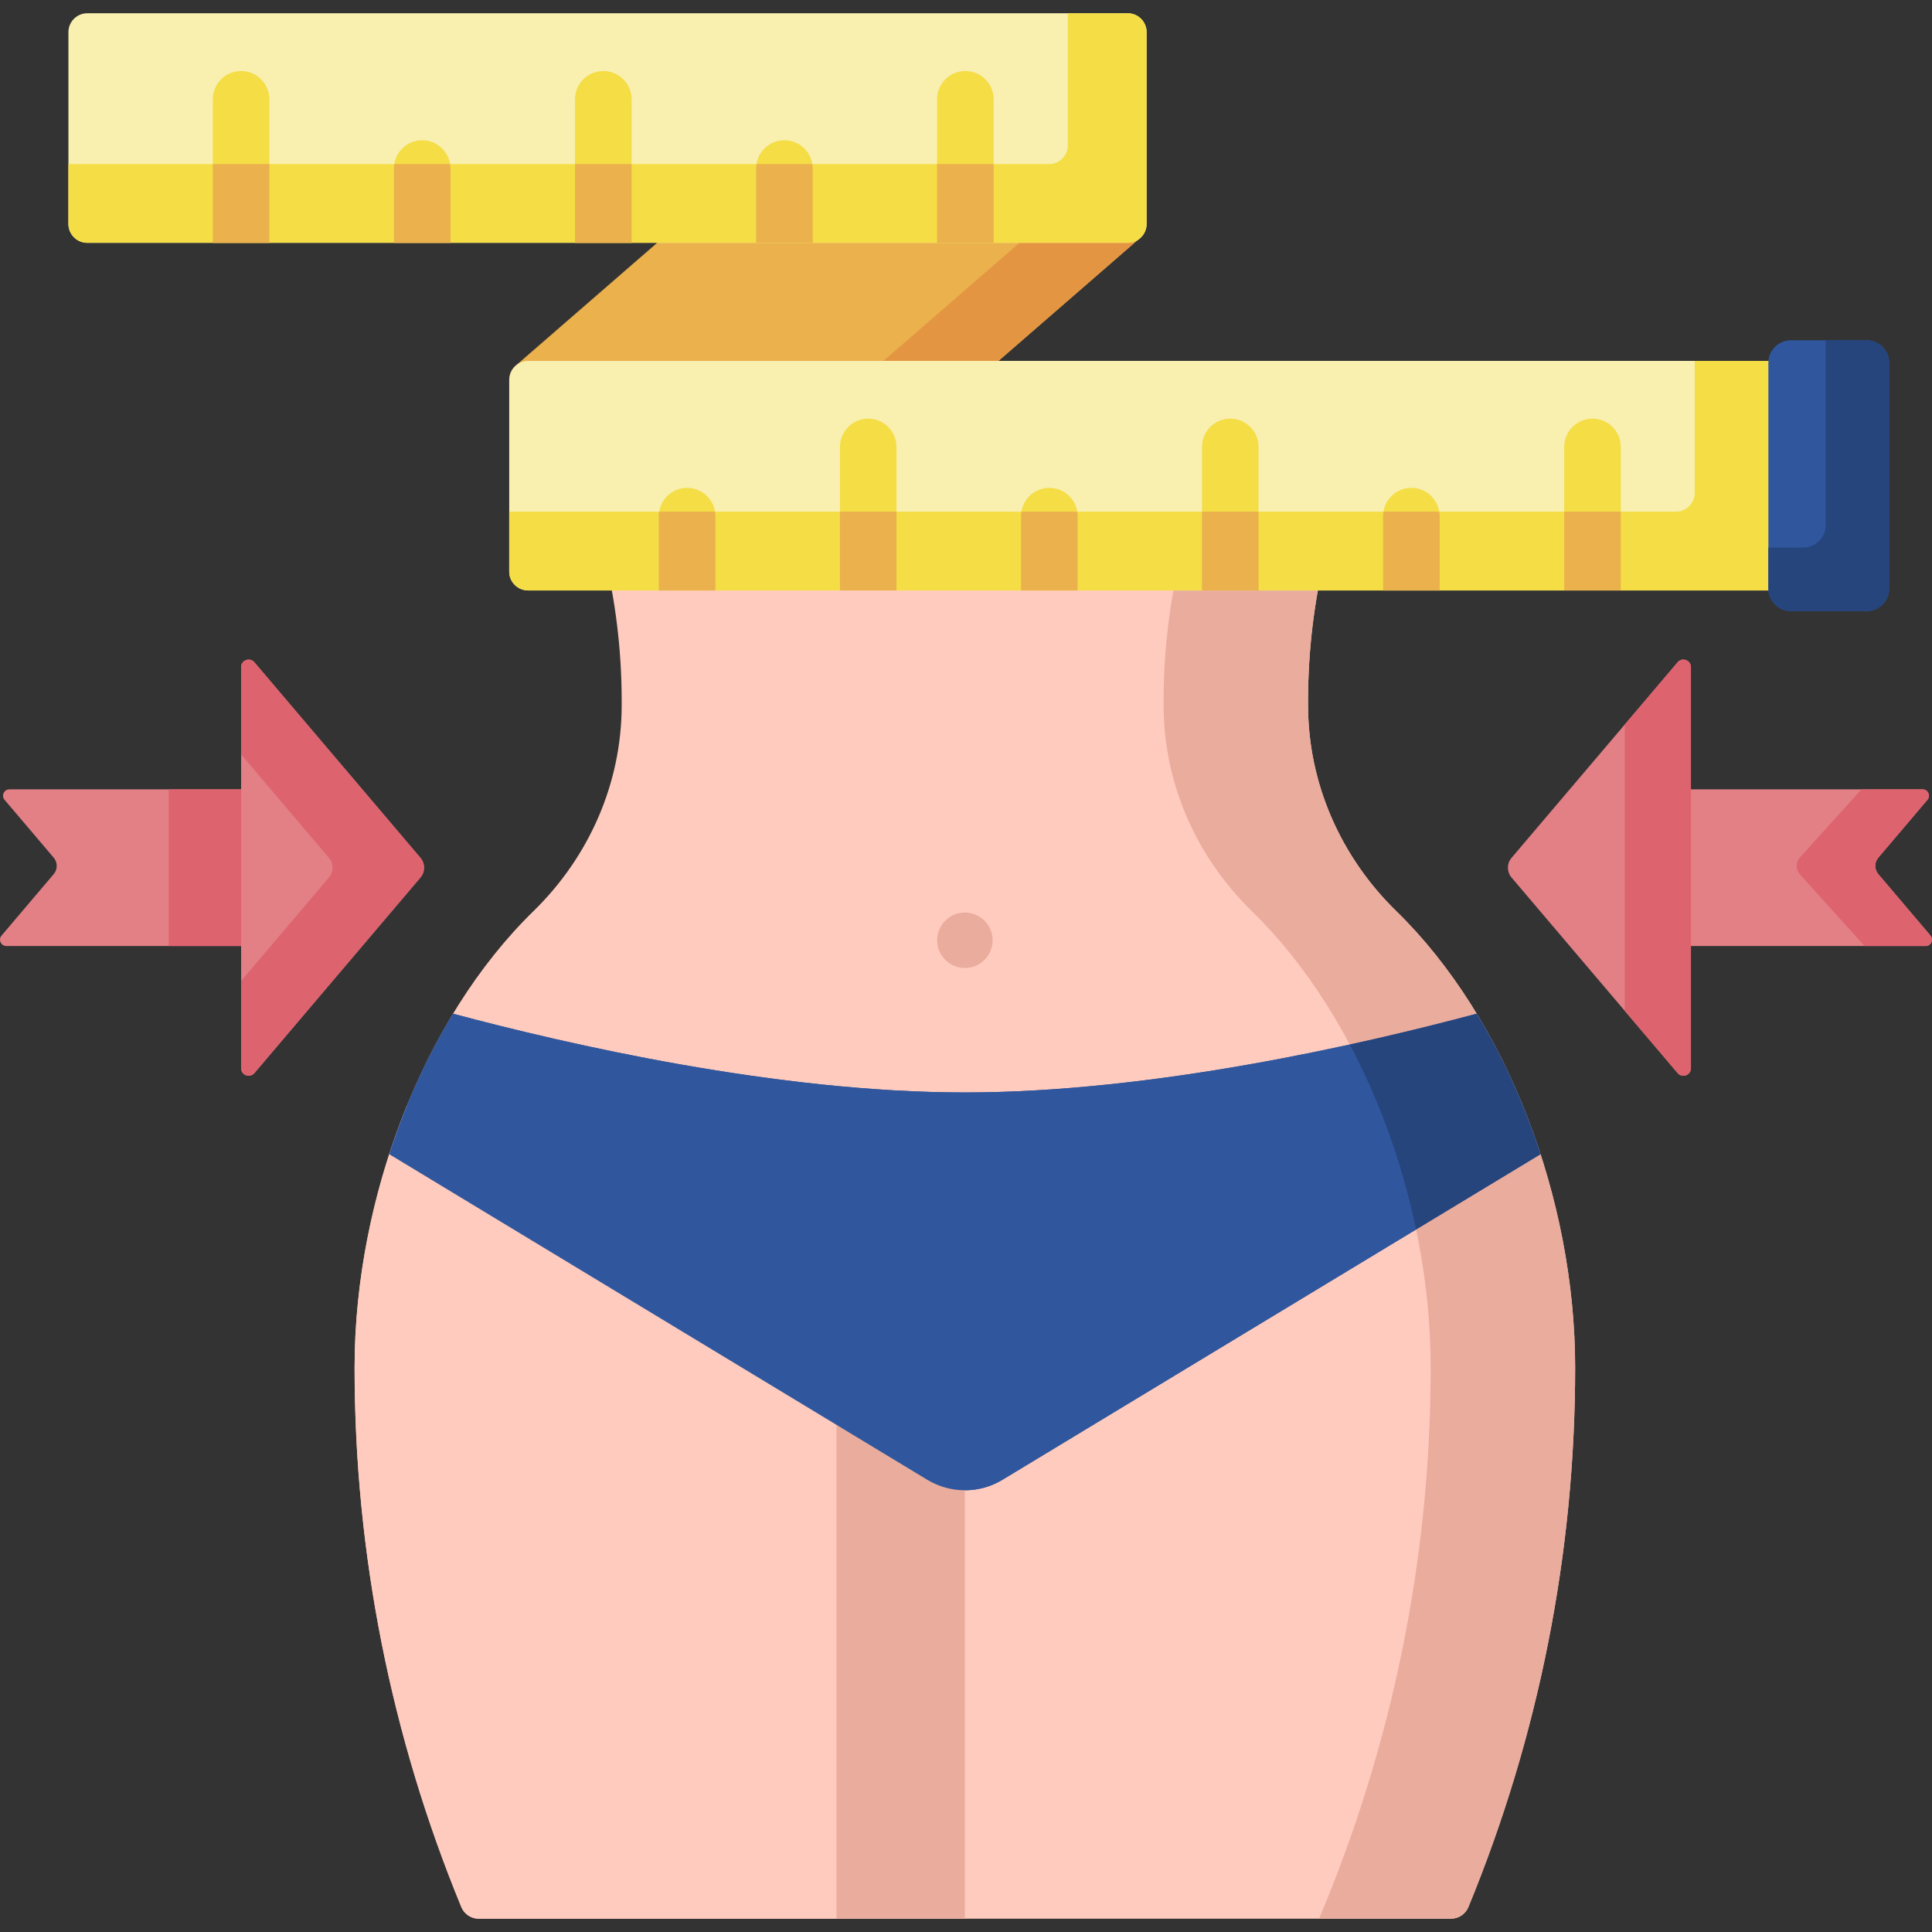 <svg width="58" height="58" viewBox="0 0 58 58" fill="none" xmlns="http://www.w3.org/2000/svg">
<rect x="0" y="0" width="58" height="58" fill="#333333" stroke="none"/>
<g clip-path="url(#clip0_25_4202)">
<path d="M43.558 57.601C43.787 57.601 43.995 57.464 44.082 57.252C46.185 52.144 47.287 46.646 47.287 41.058C47.287 35.997 45.235 30.588 41.917 27.353C40.245 25.722 39.269 23.509 39.269 21.173V21.035C39.269 19.512 39.455 18 39.818 16.53C39.888 16.244 39.674 15.968 39.38 15.968H18.552C18.258 15.968 18.044 16.244 18.114 16.53C18.477 18 18.663 19.512 18.663 21.035V21.173C18.663 23.509 17.687 25.722 16.015 27.353C12.697 30.588 10.645 35.997 10.645 41.058C10.645 46.646 11.746 52.144 13.85 57.252C13.937 57.464 14.145 57.601 14.373 57.601H43.558Z" fill="#FFCBBE"/>
<path d="M44.331 30.432C40.882 31.355 34.603 32.796 28.966 32.796C23.329 32.796 17.049 31.355 13.601 30.432C12.817 31.723 12.171 33.153 11.685 34.65L27.839 44.425C28.532 44.844 29.4 44.844 30.093 44.425L46.247 34.65C45.761 33.153 45.115 31.723 44.331 30.432Z" fill="#30579D"/>
<path d="M28.966 29.06C29.426 29.06 29.799 28.688 29.799 28.228C29.799 27.768 29.426 27.395 28.966 27.395C28.506 27.395 28.133 27.768 28.133 28.228C28.133 28.688 28.506 29.06 28.966 29.06Z" fill="#EAAC9D"/>
<path d="M42.95 41.058C42.95 46.773 41.798 52.395 39.599 57.601H43.558C43.787 57.601 43.995 57.464 44.082 57.252C46.185 52.144 47.287 46.645 47.287 41.058C47.287 35.997 45.235 30.588 41.917 27.352C40.245 25.722 39.269 23.508 39.269 21.172V21.034C39.269 19.512 39.455 18 39.818 16.529C39.888 16.244 39.673 15.968 39.379 15.968H35.629C35.169 17.613 34.932 19.317 34.932 21.034V21.173C34.932 23.508 35.908 25.722 37.58 27.352C40.898 30.588 42.95 35.997 42.95 41.058Z" fill="#EAAC9D"/>
<path d="M28.966 57.601V37.044L12.216 33.196C11.207 35.672 10.645 38.412 10.645 41.058C10.645 46.645 11.746 52.144 13.85 57.252C13.937 57.464 14.145 57.601 14.373 57.601H28.966V57.601Z" fill="#FFCBBE"/>
<path d="M28.966 57.601V37.044L25.113 36.159V57.601H28.966Z" fill="#EAAC9D"/>
<path d="M44.331 30.432C40.882 31.355 34.603 32.796 28.966 32.796C23.329 32.796 17.049 31.355 13.601 30.432C12.817 31.723 12.171 33.153 11.685 34.65L27.839 44.425C28.532 44.844 29.4 44.844 30.093 44.425L46.247 34.65C45.761 33.153 45.115 31.723 44.331 30.432Z" fill="#30579D"/>
<path d="M42.511 36.91L46.247 34.65C45.761 33.153 45.115 31.723 44.331 30.432C43.288 30.711 41.985 31.038 40.521 31.357C41.427 33.063 42.105 34.962 42.511 36.91Z" fill="#26457D"/>
<path d="M32.583 5.368H21.942L15.515 10.948H29.845L34.217 7.151L32.583 5.368Z" fill="#EAB14D"/>
<path d="M32.688 5.482L26.394 10.947H29.845L34.217 7.15L32.688 5.482Z" fill="#E49542"/>
<path d="M56.388 25.748L57.863 24.011C57.968 23.887 57.88 23.697 57.718 23.697H49.647V28.4H57.809C57.971 28.4 58.059 28.21 57.954 28.086L56.388 26.241C56.267 26.099 56.267 25.89 56.388 25.748Z" fill="#E28086"/>
<path d="M57.955 28.087L56.388 26.242C56.267 26.1 56.267 25.891 56.388 25.749L57.863 24.011C57.968 23.887 57.88 23.697 57.718 23.697H55.884L54.029 25.749C53.908 25.891 53.908 26.1 54.029 26.242L55.975 28.4H57.809C57.972 28.4 58.06 28.21 57.955 28.087Z" fill="#DD636E"/>
<path d="M1.612 25.748L0.137 24.011C0.032 23.887 0.12 23.697 0.282 23.697H8.353V28.4H0.191C0.029 28.4 -0.059 28.21 0.046 28.087L1.612 26.242C1.733 26.1 1.733 25.891 1.612 25.748Z" fill="#E28086"/>
<path d="M54.982 17.726H15.854C15.541 17.726 15.287 17.472 15.287 17.159V11.401C15.287 11.088 15.541 10.835 15.854 10.835H54.982C55.295 10.835 55.548 11.088 55.548 11.401V17.159C55.548 17.472 55.295 17.726 54.982 17.726Z" fill="#F9EFAF"/>
<path d="M33.856 7.29H2.621C2.308 7.29 2.054 7.036 2.054 6.723V0.965C2.054 0.652 2.308 0.398 2.621 0.398H33.856C34.168 0.398 34.422 0.652 34.422 0.965V6.723C34.422 7.036 34.169 7.29 33.856 7.29Z" fill="#F9EFAF"/>
<path d="M54.983 10.835H50.876V14.796C50.876 15.109 50.622 15.362 50.31 15.362H15.287V17.16C15.287 17.472 15.541 17.726 15.853 17.726H54.983C55.295 17.726 55.548 17.472 55.548 17.16V11.4C55.548 11.088 55.295 10.835 54.983 10.835Z" fill="#F4DD45"/>
<path d="M33.856 0.398H32.058V4.36C32.058 4.673 31.805 4.926 31.493 4.926H2.054V6.724C2.054 7.036 2.308 7.29 2.62 7.29H33.856C34.169 7.29 34.422 7.036 34.422 6.724V0.964C34.422 0.652 34.169 0.398 33.856 0.398Z" fill="#F4DD45"/>
<path d="M56.041 18.345H53.763C53.39 18.345 53.088 18.042 53.088 17.669V10.89C53.088 10.518 53.39 10.215 53.763 10.215H56.04C56.413 10.215 56.715 10.518 56.715 10.89V17.669C56.715 18.042 56.413 18.345 56.041 18.345Z" fill="#30579D"/>
<path d="M56.041 10.215H54.808V15.763C54.808 16.136 54.506 16.437 54.134 16.437H53.088V17.67C53.088 18.043 53.389 18.345 53.762 18.345H56.041C56.414 18.345 56.716 18.043 56.716 17.67V10.889C56.715 10.517 56.414 10.215 56.041 10.215Z" fill="#26457D"/>
<path d="M32.35 17.726H30.653V15.496C30.653 15.027 31.033 14.647 31.502 14.647C31.97 14.647 32.35 15.027 32.35 15.496V17.726Z" fill="#F4DD45"/>
<path d="M21.476 17.726H19.779V15.496C19.779 15.027 20.159 14.647 20.627 14.647C21.096 14.647 21.476 15.027 21.476 15.496V17.726Z" fill="#F4DD45"/>
<path d="M37.782 17.725H36.085V13.417C36.085 12.949 36.465 12.569 36.933 12.569C37.402 12.569 37.782 12.949 37.782 13.417V17.725Z" fill="#F4DD45"/>
<path d="M26.913 17.725H25.216V13.417C25.216 12.949 25.596 12.569 26.064 12.569C26.533 12.569 26.913 12.949 26.913 13.417V17.725Z" fill="#F4DD45"/>
<path d="M48.656 17.725H46.959V13.417C46.959 12.949 47.339 12.569 47.808 12.569C48.276 12.569 48.656 12.949 48.656 13.417V17.725Z" fill="#F4DD45"/>
<path d="M25.216 15.362H26.913V17.726H25.216V15.362Z" fill="#EAB14D"/>
<path d="M46.959 15.362H48.656V17.726H46.959V15.362Z" fill="#EAB14D"/>
<path d="M43.219 17.726H41.522V15.496C41.522 15.027 41.902 14.647 42.371 14.647C42.839 14.647 43.219 15.027 43.219 15.496V17.726Z" fill="#F4DD45"/>
<path d="M8.086 7.289H6.389V2.981C6.389 2.513 6.769 2.133 7.238 2.133C7.706 2.133 8.086 2.513 8.086 2.981V7.289Z" fill="#F4DD45"/>
<path d="M24.398 7.29H22.701V5.06C22.701 4.591 23.081 4.211 23.549 4.211C24.018 4.211 24.398 4.591 24.398 5.06V7.29Z" fill="#F4DD45"/>
<path d="M13.523 7.29H11.826V5.06C11.826 4.591 12.206 4.211 12.675 4.211C13.143 4.211 13.523 4.591 13.523 5.06V7.29Z" fill="#F4DD45"/>
<path d="M29.829 7.289H28.132V2.981C28.132 2.513 28.512 2.133 28.981 2.133C29.45 2.133 29.829 2.513 29.829 2.981V7.289Z" fill="#F4DD45"/>
<path d="M45.376 26.342L50.363 32.215C50.5 32.376 50.763 32.279 50.763 32.068V20.029C50.763 19.818 50.5 19.721 50.363 19.882L45.376 25.755C45.233 25.924 45.233 26.173 45.376 26.342Z" fill="#E28086"/>
<path d="M50.364 19.881L48.779 21.748V30.349L50.364 32.215C50.5 32.376 50.763 32.28 50.763 32.069V20.028C50.763 19.817 50.5 19.721 50.364 19.881Z" fill="#DD636E"/>
<path d="M5.067 23.697H8.354V28.4H5.067V23.697Z" fill="#DD636E"/>
<path d="M12.624 26.342L7.637 32.215C7.5 32.376 7.238 32.279 7.238 32.068V20.029C7.238 19.818 7.5 19.721 7.637 19.882L12.624 25.755C12.767 25.924 12.767 26.173 12.624 26.342Z" fill="#E28086"/>
<path d="M12.624 25.756L7.636 19.881C7.5 19.721 7.238 19.817 7.238 20.028V22.647L9.877 25.756C10.02 25.924 10.02 26.172 9.877 26.341L7.238 29.45V32.069C7.238 32.28 7.5 32.376 7.636 32.216L12.624 26.341C12.767 26.172 12.767 25.925 12.624 25.756Z" fill="#DD636E"/>
<path d="M6.389 4.926H8.086V7.29H6.389V4.926Z" fill="#EAB14D"/>
<path d="M11.826 5.059V7.29H13.523V5.059C13.523 5.014 13.519 4.969 13.512 4.926H11.838C11.831 4.969 11.826 5.014 11.826 5.059Z" fill="#EAB14D"/>
<path d="M22.701 5.059V7.29H24.398V5.059C24.398 5.014 24.393 4.969 24.386 4.926H22.712C22.705 4.969 22.701 5.014 22.701 5.059Z" fill="#EAB14D"/>
<path d="M28.132 4.926H29.829V7.29H28.132V4.926Z" fill="#EAB14D"/>
<path d="M19.778 15.496V17.726H21.476V15.496C21.476 15.45 21.471 15.405 21.464 15.362H19.79C19.783 15.405 19.778 15.45 19.778 15.496Z" fill="#EAB14D"/>
<path d="M32.35 15.496C32.35 15.45 32.346 15.405 32.339 15.362H30.665C30.658 15.405 30.653 15.45 30.653 15.496V17.726H32.35V15.496Z" fill="#EAB14D"/>
<path d="M36.084 15.362H37.782V17.726H36.084V15.362Z" fill="#EAB14D"/>
<path d="M43.219 15.496C43.219 15.45 43.215 15.405 43.208 15.362H41.533C41.527 15.405 41.522 15.45 41.522 15.496V17.726H43.219V15.496H43.219Z" fill="#EAB14D"/>
<path d="M18.961 7.289H17.263V2.981C17.263 2.513 17.643 2.133 18.112 2.133C18.581 2.133 18.961 2.513 18.961 2.981V7.289Z" fill="#F4DD45"/>
<path d="M17.263 4.926H18.961V7.29H17.263V4.926Z" fill="#EAB14D"/>
</g>
<defs>
<clipPath id="clip0_25_4202">
<rect width="58" height="58" fill="white"/>
</clipPath>
</defs>
</svg>
